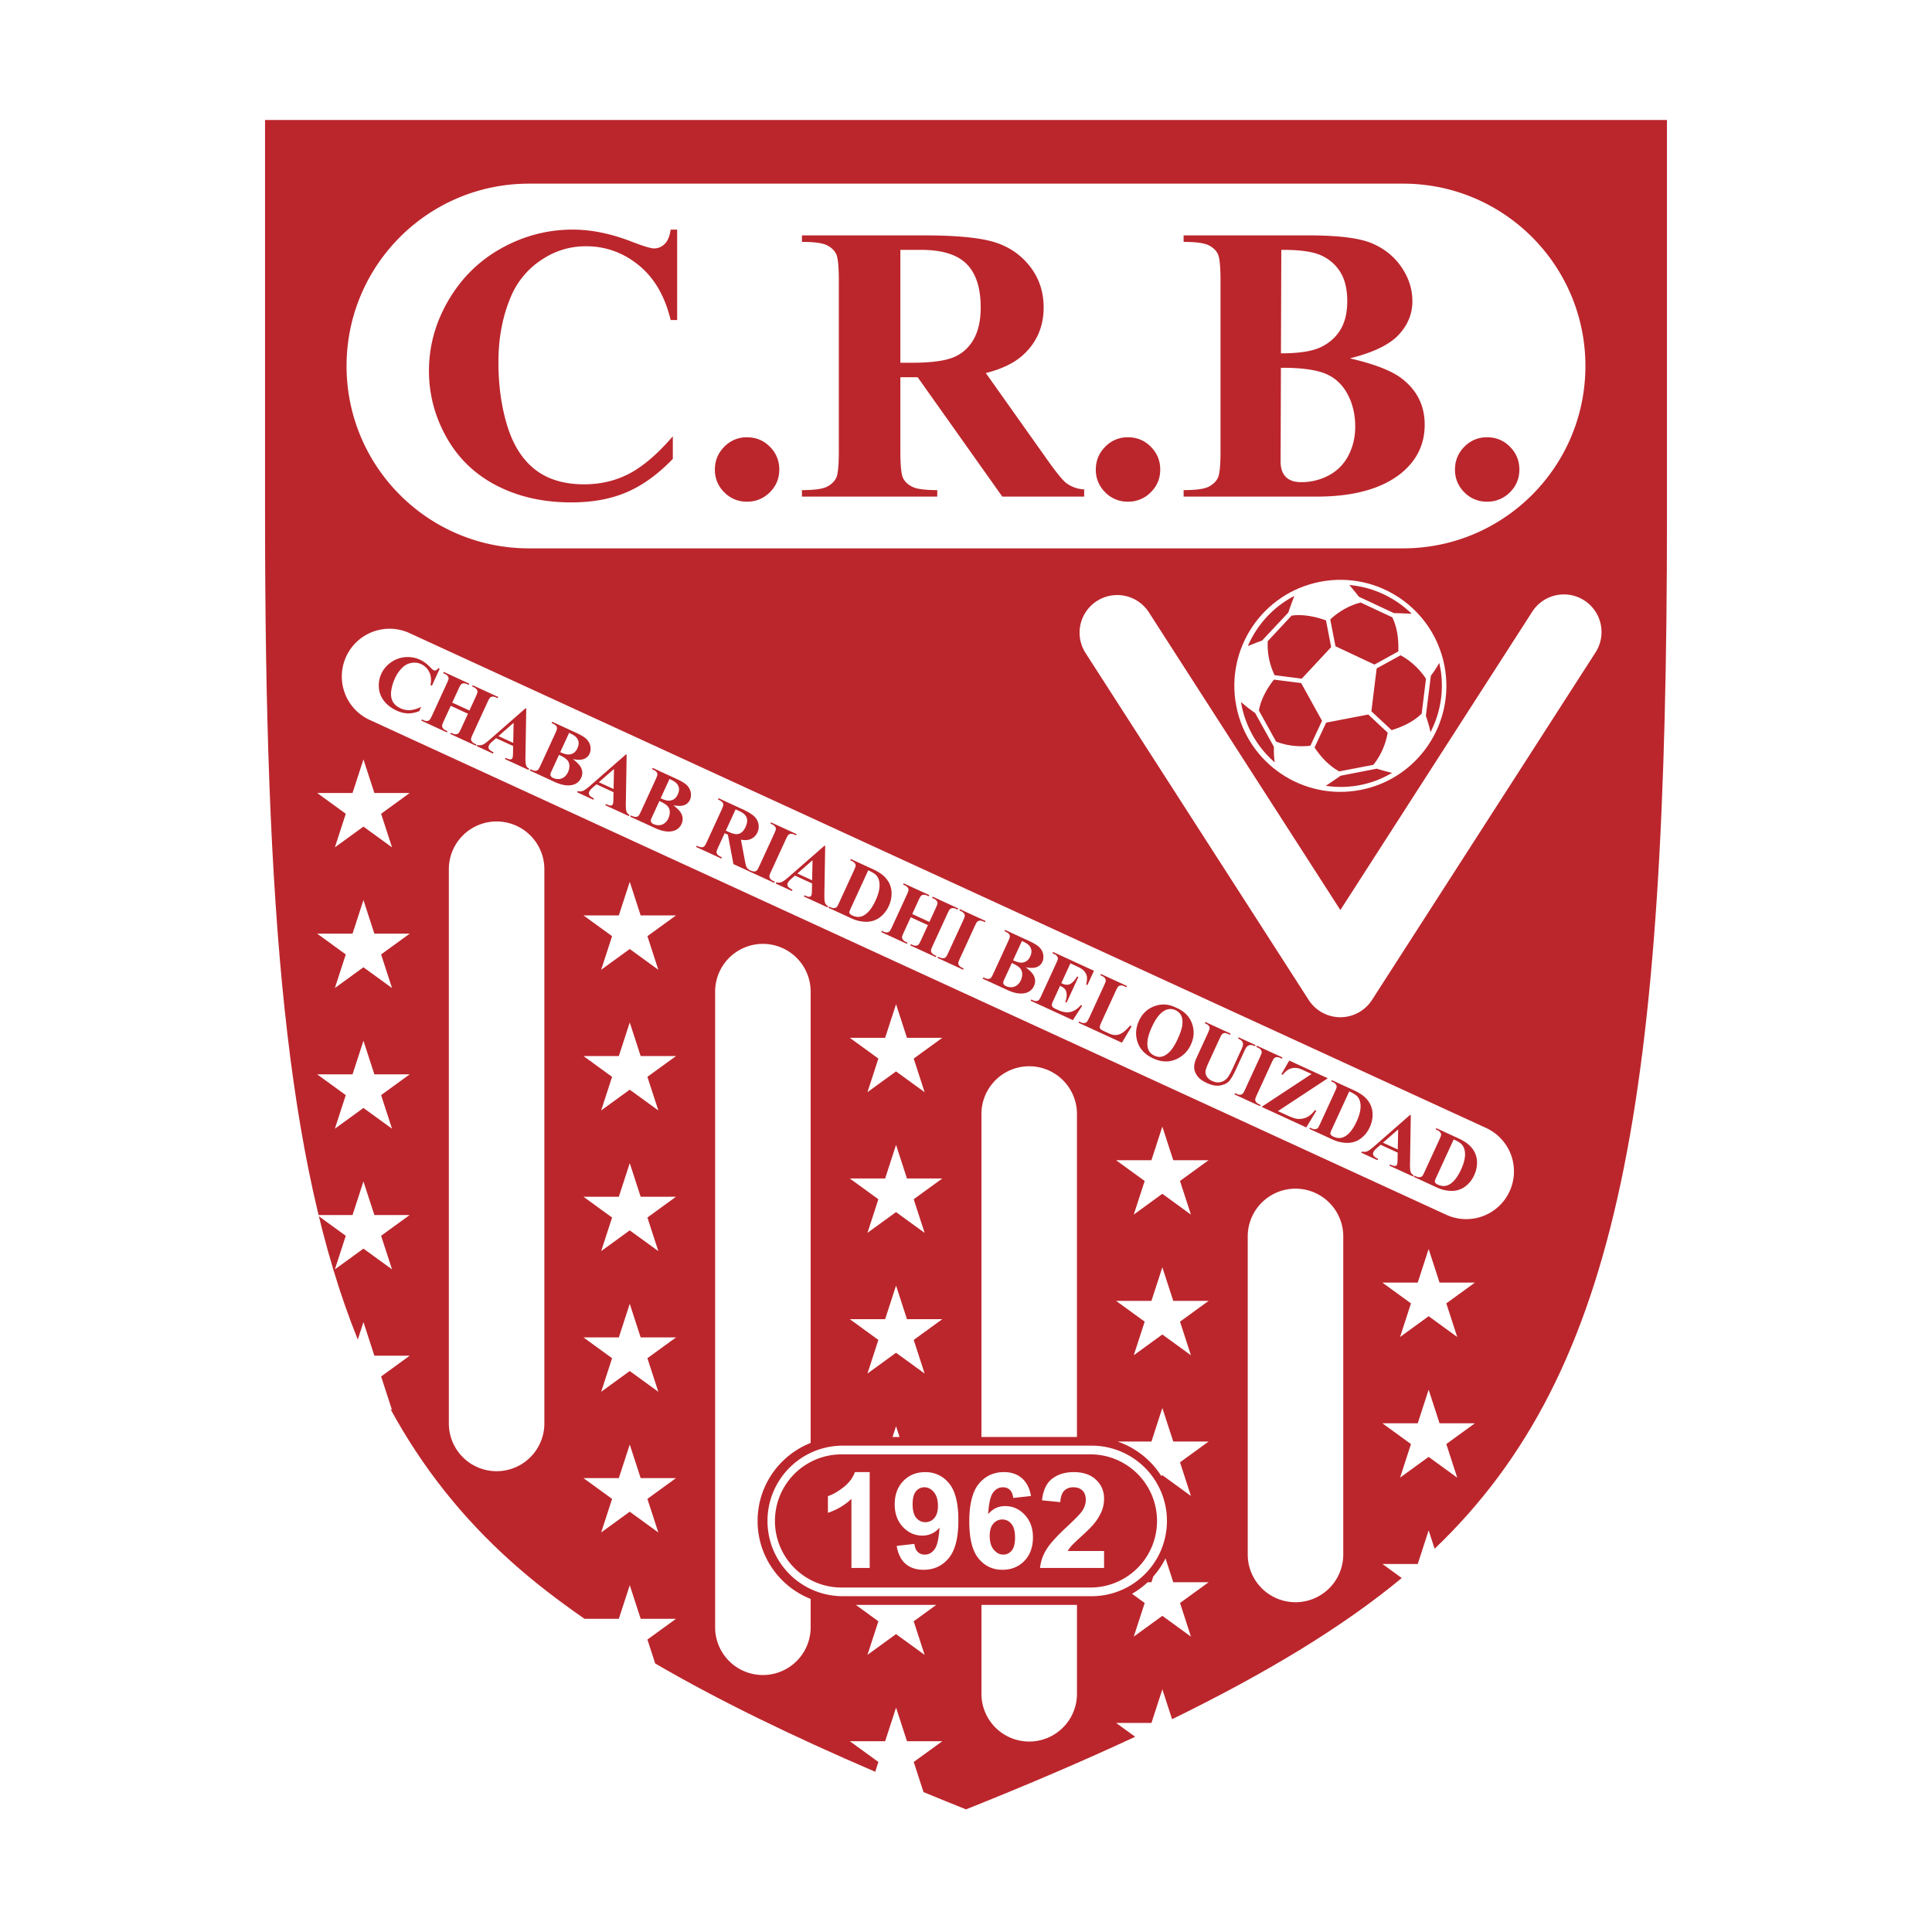<svg xmlns="http://www.w3.org/2000/svg" width="2500" height="2500" viewBox="0 0 192.756 192.756"><g fill-rule="evenodd" clip-rule="evenodd"><path fill="#fff" d="M0 0h192.756v192.756H0V0z"/><path d="M22.978 8.504v42.885c0 56.835 3.845 87.341 25.696 106.976 9.452 8.492 23.768 16.318 46.418 25.373l1.286.514 1.287-.514c22.65-9.055 36.967-16.881 46.418-25.373 21.852-19.637 25.697-50.141 25.697-106.976V8.504H22.978z" fill="#fff"/><path d="M166.312 51.389v-39.42H26.443v39.42c0 39.29 2.102 64.531 9.254 82.257l.565-1.74 1.089 3.352h3.525l-2.852 2.072 1.089 3.354-.165-.119c3.206 5.879 7.167 10.842 12.042 15.223 2.177 1.955 4.631 3.855 7.327 5.719h3.424l1.09-3.354 1.089 3.354h3.525l-2.852 2.07.776 2.389c6.297 3.668 13.63 7.229 21.951 10.803l.317-.977-2.852-2.072h3.525l1.089-3.354 1.089 3.354h3.525l-2.852 2.072.977 3.006c1.391.572 2.799 1.146 4.24 1.723 6.076-2.428 11.701-4.83 16.876-7.244l-1.902-1.381h3.527l1.088-3.352.969 2.98c9.287-4.537 16.957-9.148 22.914-14.084l-1.928-1.402h3.525l1.088-3.352.596 1.832c18.611-17.786 23.181-45.176 23.181-103.129z" fill="#bb262c"/><path d="M52.771 18.323c-10.049 0-18.194 8.146-18.194 18.194S42.722 54.71 52.771 54.71h87.213c10.049 0 18.193-8.146 18.193-18.194s-8.145-18.194-18.193-18.194H52.771v.001zM83.959 144.234a7.51 7.51 0 0 0 0 15.018h24.835a7.51 7.51 0 1 0 0-15.018H83.959z" fill="#fff"/><path d="M83.959 145.102a6.643 6.643 0 0 0 0 13.286h24.835a6.643 6.643 0 1 0 0-13.286H83.959z" fill="#bb262c"/><path fill="#fff" d="M62.831 87.977l-1.09 3.353h-3.525l2.852 2.072-1.089 3.352 2.852-2.072 2.851 2.072-1.089-3.352 2.852-2.072h-3.526l-1.088-3.353zM36.262 89.8l-1.09 3.352h-3.525l2.852 2.072-1.089 3.352 2.851-2.071 2.852 2.071-1.089-3.352 2.851-2.072h-3.524L36.262 89.8zM36.262 75.765l-1.09 3.353h-3.525l2.852 2.072-1.089 3.352 2.851-2.072 2.852 2.072-1.089-3.352 2.851-2.072h-3.524l-1.089-3.353zM36.262 103.836l-1.09 3.352h-3.525l2.852 2.072-1.089 3.351 2.851-2.07 2.852 2.07-1.089-3.351 2.851-2.072h-3.524l-1.089-3.352zM36.262 117.871l-1.09 3.352h-3.525l2.852 2.072-1.089 3.351 2.851-2.07 2.852 2.07-1.089-3.351 2.851-2.072h-3.524l-1.089-3.352zM62.831 102.012l-1.09 3.353h-3.525l2.852 2.071-1.089 3.353 2.851-2.072 2.852 2.072-1.09-3.353 2.852-2.071h-3.525l-1.088-3.353zM62.831 144.119l-1.09 3.352h-3.525l2.852 2.072-1.089 3.352 2.851-2.073 2.852 2.073-1.09-3.352 2.852-2.072h-3.525l-1.088-3.352zM62.831 130.082l-1.09 3.354h-3.525l2.852 2.072-1.089 3.351 2.851-2.072 2.852 2.072-1.09-3.351 2.852-2.072h-3.525l-1.088-3.354zM62.831 116.047l-1.09 3.353h-3.525l2.852 2.073-1.089 3.351 2.851-2.07 2.852 2.07-1.09-3.351 2.852-2.073h-3.525l-1.088-3.353zM139.684 147.426l2.851-2.072 2.852 2.072-1.088-3.352 2.851-2.072h-3.525l-1.09-3.354-1.088 3.354h-3.525l2.851 2.072-1.089 3.352zM140.773 130.039l-1.089 3.352 2.851-2.073 2.852 2.073-1.088-3.352 2.851-2.072h-3.525l-1.09-3.354-1.088 3.354h-3.525l2.851 2.072zM114.205 117.826l-1.09 3.354 2.852-2.075 2.851 2.075-1.089-3.354 2.853-2.072h-3.525l-1.09-3.352-1.088 3.352h-3.527l2.853 2.072zM115.967 126.438l-1.088 3.351h-3.525l2.851 2.072-1.09 3.354 2.852-2.072 2.851 2.072-1.088-3.354 2.852-2.072h-3.525l-1.09-3.351zM89.399 100.189l-1.089 3.354h-3.525l2.851 2.07-1.089 3.354 2.851-2.072 2.852 2.072-1.089-3.354 2.852-2.07h-3.525l-1.089-3.354zM89.399 114.225l-1.089 3.353h-3.525l2.851 2.07-1.089 3.354 2.851-2.072 2.852 2.072-1.089-3.354 2.852-2.07h-3.525l-1.089-3.353zM89.399 128.26l-1.089 3.353h-3.525l2.851 2.073-1.089 3.351 2.851-2.072 2.852 2.072-1.089-3.353 2.852-2.071h-3.525l-1.089-3.353zM44.781 86.723v55.294a4.765 4.765 0 1 0 9.53 0V86.723a4.765 4.765 0 0 0-9.53 0zM124.486 123.359v31.729a4.766 4.766 0 1 0 9.532 0v-31.729a4.766 4.766 0 0 0-9.532 0zM75.585 151.744c0-3.537 2.195-6.555 5.294-7.783V98.936a4.764 4.764 0 0 0-4.765-4.765 4.764 4.764 0 0 0-4.765 4.765v63.514a4.766 4.766 0 0 0 9.53 0v-2.924c-3.099-1.227-5.294-4.247-5.294-7.782zM97.918 168.988a4.766 4.766 0 1 0 9.532 0v-8.869h-9.531v8.869h-.001zM107.449 111.146a4.766 4.766 0 0 0-9.532 0v32.223h9.531v-32.223h.001zM115.859 147.256l.107-.078 2.852 2.072-1.088-3.354 2.852-2.072h-3.525l-1.09-3.352-1.088 3.352h-3.377a8.394 8.394 0 0 1 4.357 3.432zM117.057 157.859l-.773-2.381a8.336 8.336 0 0 1-1.217 1.803l-.188.578h-.375a8.332 8.332 0 0 1-1.562 1.154l1.264.918-1.09 3.354 2.852-2.072 2.852 2.072-1.088-3.354 2.852-2.072h-3.527zM87.636 161.756l-1.089 3.351 2.851-2.072 2.852 2.072-1.089-3.351 2.253-1.637h-8.03l2.252 1.637zM89.399 142.295l-.349 1.074h.698l-.349-1.074zM152.857 61.054l-19.129 29.742-19.129-29.742a3.755 3.755 0 0 0-6.316 4.062l22.287 34.651a3.755 3.755 0 0 0 6.314 0l22.287-34.651a3.754 3.754 0 1 0-6.314-4.062zM34.538 65.504a4.766 4.766 0 0 0 2.339 6.32l107.416 49.374a4.763 4.763 0 0 0 6.32-2.34 4.762 4.762 0 0 0-2.34-6.318L40.857 63.165a4.763 4.763 0 0 0-6.319 2.339z"/><path d="M144.115 66.431c1.102 5.736-2.654 11.28-8.391 12.383s-11.281-2.653-12.383-8.39c-1.104-5.737 2.652-11.281 8.389-12.384 5.739-1.102 11.282 2.654 12.385 8.391z" fill="#fff"/><path d="M67.561 22.908v9.024h-.649c-.569-2.377-1.628-4.199-3.178-5.464-1.55-1.266-3.305-1.9-5.268-1.9-1.64 0-3.145.469-4.515 1.406a8.192 8.192 0 0 0-3.002 3.676c-.814 1.938-1.221 4.094-1.221 6.467 0 2.335.294 4.463.886 6.38.591 1.919 1.516 3.37 2.775 4.352 1.259.981 2.89 1.472 4.895 1.472 1.644 0 3.149-.358 4.518-1.077 1.367-.719 2.81-1.957 4.326-3.715v2.252c-1.464 1.525-2.989 2.63-4.575 3.316s-3.438 1.028-5.557 1.028c-2.788 0-5.264-.557-7.428-1.669-2.164-1.113-3.833-2.713-5.009-4.799-1.175-2.085-1.762-4.306-1.762-6.661 0-2.482.654-4.836 1.963-7.063 1.309-2.227 3.074-3.954 5.298-5.182 2.223-1.229 4.586-1.843 7.087-1.843 1.843 0 3.79.396 5.84 1.188 1.186.46 1.94.689 2.263.689.412 0 .769-.15 1.073-.45.302-.3.5-.775.59-1.427h.65zM74.527 43.628c.9 0 1.663.315 2.286.945a3.12 3.12 0 0 1 .937 2.277c0 .888-.316 1.644-.945 2.267a3.126 3.126 0 0 1-2.277.936 3.089 3.089 0 0 1-2.268-.936 3.087 3.087 0 0 1-.936-2.267c0-.888.312-1.647.936-2.277a3.074 3.074 0 0 1 2.267-.945zM91.906 24.929c2.082 0 3.591.468 4.53 1.404.937.936 1.407 2.383 1.407 4.342 0 1.353-.256 2.449-.768 3.29-.511.841-1.212 1.422-2.105 1.745-.894.323-2.238.483-4.036.483H89.83V24.929h2.076zm-.35 12.707L100 49.548h8.168v-.722a3.222 3.222 0 0 1-1.818-.655c-.346-.282-.928-.993-1.744-2.134l-6.25-8.819c1.584-.397 2.816-.992 3.699-1.786 1.379-1.254 2.07-2.843 2.07-4.764 0-1.575-.465-2.947-1.393-4.12-.926-1.171-2.125-1.975-3.594-2.411s-3.788-.653-6.955-.653H80.01v.65c1.214 0 2.043.111 2.487.331.444.22.754.514.93.882.176.369.265 1.264.265 2.686V45c0 1.422-.089 2.315-.265 2.677-.176.362-.482.657-.92.882-.438.227-1.269.34-2.497.34v.649h13.501v-.649c-1.215 0-2.044-.11-2.487-.33-.444-.22-.754-.514-.931-.883-.176-.368-.263-1.264-.263-2.686v-7.364h1.726zM112.533 43.628c.9 0 1.664.315 2.287.945.623.63.936 1.389.936 2.277 0 .888-.314 1.644-.945 2.267a3.124 3.124 0 0 1-2.277.936 3.092 3.092 0 0 1-2.268-.936 3.09 3.09 0 0 1-.936-2.267c0-.888.312-1.647.936-2.277a3.079 3.079 0 0 1 2.267-.945zM127.836 24.929c1.836-.012 3.168.175 3.998.561.828.387 1.467.951 1.912 1.692.447.741.67 1.692.67 2.852 0 1.159-.227 2.114-.678 2.86-.453.748-1.105 1.328-1.961 1.741-.854.413-2.18.618-3.977.618l.036-10.324zm11.699 8.485c.92-.981 1.379-2.102 1.379-3.361 0-1.194-.357-2.32-1.074-3.379-.719-1.06-1.697-1.856-2.938-2.389-1.242-.532-3.354-.8-6.334-.8H118.09v.65c1.215 0 2.043.111 2.488.331.443.22.752.514.93.882.176.369.264 1.264.264 2.686V45c0 1.422-.088 2.315-.264 2.677-.178.362-.484.657-.922.882-.438.227-1.27.34-2.496.34v.649h13.248c3.689 0 6.504-.774 8.439-2.321 1.576-1.279 2.365-2.897 2.365-4.854 0-1.854-.729-3.364-2.184-4.528-1.014-.819-2.775-1.516-5.283-2.091 2.321-.579 3.94-1.358 4.86-2.34zm-7.373 3.838c.975.382 1.727 1.057 2.256 2.023.527.968.793 2.06.793 3.276 0 1.063-.227 2.027-.678 2.891a4.624 4.624 0 0 1-1.945 1.98 5.768 5.768 0 0 1-2.773.682c-.678 0-1.188-.175-1.533-.526-.346-.35-.518-.87-.518-1.559l.004-.956.029-8.367c1.935-.011 3.391.174 4.365.556zM148.365 43.628c.9 0 1.664.315 2.287.945.625.63.936 1.389.936 2.277 0 .888-.314 1.644-.943 2.267a3.129 3.129 0 0 1-2.279.936 3.092 3.092 0 0 1-2.268-.936 3.089 3.089 0 0 1-.934-2.267c0-.888.311-1.647.934-2.277a3.08 3.08 0 0 1 2.267-.945zM43.868 66.722l-.777 1.689-.139-.064c.098-.49.058-.919-.122-1.286a1.643 1.643 0 0 0-.813-.802 1.585 1.585 0 0 0-.956-.123 1.684 1.684 0 0 0-.87.428 3.415 3.415 0 0 0-.779 1.1 4.41 4.41 0 0 0-.381 1.264c-.054.407-.006.756.145 1.047.15.29.412.521.785.692.306.141.617.203.934.186s.69-.124 1.123-.322l-.193.419a2.925 2.925 0 0 1-1.137.226 2.883 2.883 0 0 1-1.124-.285c-.52-.239-.933-.555-1.241-.947a2.423 2.423 0 0 1-.522-1.324 2.734 2.734 0 0 1 .243-1.393c.212-.462.536-.846.97-1.149s.91-.475 1.428-.515a2.95 2.95 0 0 1 1.474.261c.342.157.67.398.982.722.181.188.301.295.361.322a.298.298 0 0 0 .238.007.504.504 0 0 0 .233-.218l.138.065zM44.973 70.419l-.689 1.5c-.117.253-.176.418-.178.495a.409.409 0 0 0 .085.24.704.704 0 0 0 .292.221l.161.074-.056.123-2.55-1.172.057-.123.163.074a.74.74 0 0 0 .377.081.366.366 0 0 0 .225-.109c.053-.047.137-.194.251-.443l1.466-3.19c.117-.253.176-.418.179-.494a.398.398 0 0 0-.083-.24.705.705 0 0 0-.294-.221l-.162-.075.057-.123 2.55 1.172-.057.123-.161-.074a.724.724 0 0 0-.376-.08.382.382 0 0 0-.228.108c-.053.046-.137.194-.251.443l-.63 1.37 1.714.788.629-1.369c.116-.254.176-.419.179-.494a.394.394 0 0 0-.085-.241.717.717 0 0 0-.295-.222l-.159-.073.056-.123 2.551 1.172-.057.123-.159-.073a.73.73 0 0 0-.378-.081.386.386 0 0 0-.229.107c-.053.047-.137.194-.251.443l-1.466 3.19c-.117.254-.176.418-.179.494-.003.076.026.156.086.241s.159.159.295.222l.159.073-.057.123-2.55-1.172.057-.123.158.073a.722.722 0 0 0 .378.08.386.386 0 0 0 .229-.107c.054-.046.137-.193.252-.442l.689-1.501-1.715-.788zM51.197 74.432l-1.705-.784-.43.377a1.178 1.178 0 0 0-.282.35c-.064.139-.056.266.024.381.047.069.192.171.437.307l-.056.123-1.618-.744.057-.123a.79.79 0 0 0 .531-.021c.167-.068.42-.251.757-.551l3.525-3.085.068.031-.081 4.799c-.008.46.019.764.081.913a.606.606 0 0 0 .284.289l-.057.123-2.354-1.082.057-.123.097.044c.189.087.334.122.435.103a.218.218 0 0 0 .156-.131.508.508 0 0 0 .041-.145c.005-.024.011-.131.018-.323l.015-.728zm.006-.315l.04-2-1.513 1.323 1.473.677zM57.163 75.738c.415.321.682.601.8.84.17.341.176.685.017 1.03a1.225 1.225 0 0 1-.859.701c-.495.122-1.088.023-1.78-.294l-2.481-1.141.057-.123c.229.105.395.156.496.151a.419.419 0 0 0 .249-.086c.064-.053.157-.212.28-.478l1.451-3.157c.122-.266.183-.441.181-.525s-.034-.166-.098-.245c-.064-.08-.209-.171-.437-.276l.057-.123 2.342 1.077c.56.257.933.489 1.12.695.188.207.303.44.347.7.043.26.014.501-.088.724a.98.98 0 0 1-.546.509c-.258.105-.627.112-1.108.021zm-1.391-.425l-.715 1.555-.083.179c-.059.129-.071.241-.037.336.034.095.115.172.242.23a1.2 1.2 0 0 0 .579.112.958.958 0 0 0 .535-.201 1.25 1.25 0 0 0 .375-.48c.104-.226.15-.451.138-.675s-.094-.414-.248-.57-.415-.319-.786-.486zm.124-.271c.344.158.615.236.813.234a.95.95 0 0 0 .524-.152c.151-.1.277-.258.376-.475.1-.216.138-.413.116-.591-.022-.178-.097-.339-.223-.485s-.367-.298-.721-.458l-.885 1.927zM61.212 79.036l-1.705-.784-.43.376a1.184 1.184 0 0 0-.283.35.364.364 0 0 0 .025.381c.046.068.192.17.437.307l-.056.124-1.618-.744.056-.123a.79.79 0 0 0 .531-.021c.168-.068.42-.251.758-.551l3.525-3.085.068.032-.081 4.799c-.009.459.018.764.08.913a.62.62 0 0 0 .284.289l-.056.123-2.354-1.082.057-.123.097.045c.189.087.334.121.435.103a.218.218 0 0 0 .156-.131.508.508 0 0 0 .04-.145c.006-.024.012-.132.019-.323l.015-.73zm.006-.315l.039-2-1.512 1.323 1.473.677zM67.178 80.341c.416.321.682.602.8.84.17.341.175.685.017 1.03a1.225 1.225 0 0 1-.859.701c-.495.122-1.088.024-1.779-.294l-2.481-1.141.057-.123c.229.105.395.156.496.151s.184-.034.248-.086c.064-.053.158-.212.28-.479l1.451-3.157c.123-.267.183-.442.182-.526s-.034-.166-.098-.245c-.064-.08-.21-.171-.437-.275l.057-.123 2.342 1.076c.559.257.933.489 1.12.696.187.207.303.44.346.699.043.26.014.501-.088.724a.987.987 0 0 1-.545.51c-.259.106-.627.113-1.109.022zm-1.39-.424l-.715 1.555-.083.179c-.059.129-.071.241-.037.336s.115.172.243.23a1.2 1.2 0 0 0 .579.112.955.955 0 0 0 .534-.201 1.25 1.25 0 0 0 .375-.48c.104-.227.15-.452.139-.675a.85.85 0 0 0-.249-.57c-.154-.156-.416-.319-.786-.486zm.124-.271c.344.158.614.236.813.234.198-.002.373-.053.524-.152s.276-.258.376-.475c.1-.216.138-.413.116-.591a.893.893 0 0 0-.223-.485c-.126-.146-.367-.298-.721-.458l-.885 1.927zM72.299 83.128l-.629 1.369c-.121.264-.181.437-.179.521a.4.4 0 0 0 .099.243c.064.079.21.171.438.275l-.057.123-2.518-1.157.057-.123c.23.105.395.156.496.152a.408.408 0 0 0 .248-.084c.064-.052.156-.209.277-.473L71.99 80.8c.121-.263.18-.437.179-.52a.391.391 0 0 0-.099-.243c-.064-.079-.21-.171-.437-.275l.057-.124 2.269 1.043c.59.271 1.003.511 1.24.718.237.208.39.46.462.759a1.33 1.33 0 0 1-.094.889 1.264 1.264 0 0 1-.797.712c-.234.072-.516.077-.846.015l.41 2.183c.056.282.104.465.145.547a.666.666 0 0 0 .285.278l-.061.132-1.53-.704-.552-2.936-.322-.146zm1.093-2.378l-.976 2.124.205.094c.333.153.596.237.79.253a.82.82 0 0 0 .541-.15c.167-.115.31-.3.427-.555.17-.369.208-.682.115-.938-.092-.256-.332-.473-.717-.65l-.385-.178z" fill="#bb262c"/><path d="M77.299 87.959l-.057.123-2.55-1.172.057-.123.162.075a.744.744 0 0 0 .378.081.369.369 0 0 0 .225-.109c.053-.046.137-.194.251-.443l1.466-3.189c.117-.254.176-.418.179-.494s-.025-.156-.084-.241a.71.71 0 0 0-.293-.221l-.163-.075.057-.123 2.55 1.172-.056.123-.162-.074a.723.723 0 0 0-.376-.08.38.38 0 0 0-.228.108c-.053.046-.137.194-.251.443l-1.466 3.189c-.117.254-.176.419-.177.495a.402.402 0 0 0 .085.24.699.699 0 0 0 .292.221l.161.074zM81.021 88.141l-1.705-.784-.431.376c-.14.129-.234.246-.282.35-.063.138-.056.265.024.381.047.068.192.171.437.307l-.056.123-1.618-.744.057-.123c.187.054.364.046.531-.021s.42-.251.757-.55l3.526-3.085.068.031-.081 4.799c-.009.459.018.764.081.912a.61.61 0 0 0 .284.289l-.057.123-2.354-1.082.057-.123.097.045c.188.087.333.121.435.103a.218.218 0 0 0 .156-.131.508.508 0 0 0 .041-.145c.005-.024.011-.132.018-.323l.015-.728zm.005-.315l.04-2-1.512 1.323 1.472.677zM82.652 90.568l.057-.123.162.075c.142.065.261.093.357.083s.181-.046.253-.108c.045-.041.126-.189.244-.446l1.466-3.189c.117-.254.176-.418.179-.494s-.025-.156-.083-.24a.713.713 0 0 0-.294-.221l-.162-.075.057-.123 2.179 1.001c.582.268 1.013.561 1.295.882.344.393.538.836.582 1.332s-.049.99-.276 1.485a2.885 2.885 0 0 1-.6.869c-.242.237-.494.41-.755.517a2.327 2.327 0 0 1-.812.174 3.612 3.612 0 0 1-.96-.122 4.245 4.245 0 0 1-.708-.273l-2.181-1.004zm3.972-3.736l-1.744 3.794c-.093.201-.14.328-.142.383a.224.224 0 0 0 .049.148.649.649 0 0 0 .255.182c.398.183.765.187 1.1.011.456-.236.862-.742 1.217-1.517.287-.624.418-1.167.394-1.631-.021-.362-.129-.653-.324-.87-.137-.152-.406-.319-.805-.5zM90.864 91.513l-.69 1.5c-.116.253-.176.418-.177.495a.407.407 0 0 0 .084.24.705.705 0 0 0 .292.221l.162.074-.057.123-2.55-1.172.057-.123.162.074a.744.744 0 0 0 .378.081.364.364 0 0 0 .225-.109c.053-.047.137-.194.251-.443l1.467-3.19c.117-.254.176-.418.179-.494.003-.076-.025-.156-.084-.24s-.156-.159-.293-.221l-.163-.075.057-.123 2.55 1.172-.056.123-.161-.074a.735.735 0 0 0-.376-.08.382.382 0 0 0-.228.108c-.054.046-.137.194-.251.443l-.629 1.37 1.714.788.629-1.369c.117-.254.176-.419.179-.494a.402.402 0 0 0-.086-.241.717.717 0 0 0-.295-.222l-.159-.073.056-.123 2.55 1.172-.057.123-.158-.073a.733.733 0 0 0-.378-.081.389.389 0 0 0-.229.107c-.054.047-.138.194-.252.443l-1.466 3.19c-.117.254-.177.418-.179.494a.394.394 0 0 0 .085.241c.06.085.158.159.295.222l.159.073-.057.123-2.55-1.172.057-.123.159.073c.144.066.27.093.378.08a.383.383 0 0 0 .229-.107c.053-.047.137-.194.251-.443l.69-1.501-1.714-.787zM96.145 96.623l-.056.123-2.55-1.173.057-.123.162.074a.744.744 0 0 0 .378.081.366.366 0 0 0 .225-.109c.053-.046.137-.194.251-.443l1.467-3.189c.116-.254.176-.418.178-.494a.4.4 0 0 0-.083-.24.705.705 0 0 0-.294-.221l-.162-.075.057-.123 2.55 1.172-.057.123-.162-.074a.742.742 0 0 0-.375-.08.393.393 0 0 0-.229.108c-.053.047-.137.194-.252.443l-1.465 3.19c-.117.254-.176.419-.177.494a.402.402 0 0 0 .085.241.715.715 0 0 0 .292.222l.16.073zM102.34 96.504c.416.322.684.602.801.84.17.342.176.684.018 1.031a1.227 1.227 0 0 1-.859.699c-.494.123-1.088.025-1.779-.293l-2.482-1.141.057-.123c.23.105.395.156.496.152a.41.41 0 0 0 .248-.088c.064-.053.158-.211.281-.479l1.451-3.156c.121-.266.182-.441.182-.526a.407.407 0 0 0-.098-.245c-.064-.08-.211-.172-.438-.276l.055-.123 2.344 1.077c.559.257.932.489 1.119.695.188.207.303.439.348.699.043.26.014.501-.09.724-.107.235-.289.405-.545.51s-.627.115-1.109.023zm-1.389-.425l-.717 1.556-.08.178c-.061.131-.072.242-.039.338.035.094.117.172.244.23.188.086.381.123.578.111s.377-.078.535-.201c.158-.121.283-.281.375-.48.104-.227.15-.451.139-.674a.855.855 0 0 0-.248-.57c-.154-.158-.416-.321-.787-.488zm.123-.27c.344.158.615.236.814.234a.95.95 0 0 0 .523-.152c.152-.1.277-.258.377-.474.1-.217.137-.414.115-.592a.886.886 0 0 0-.223-.485c-.127-.145-.367-.298-.721-.458l-.885 1.927zM106.795 96.113l-.908 1.977.098.045c.312.145.584.152.814.023.23-.131.451-.373.664-.734l.123.057-1.172 2.551-.123-.057c.098-.291.141-.547.129-.768s-.064-.389-.162-.508c-.096-.117-.262-.23-.496-.34l-.631 1.371c-.123.268-.186.438-.191.508-.004.07.016.139.061.205s.137.133.275.197l.291.133c.455.209.869.273 1.24.189s.715-.314 1.033-.689l.133.061-.93 1.445-4.217-1.938.057-.123.162.074a.738.738 0 0 0 .377.08.354.354 0 0 0 .225-.109c.055-.045.139-.193.252-.441l1.467-3.19c.104-.224.16-.365.172-.421a.384.384 0 0 0-.043-.259.685.685 0 0 0-.328-.275l-.162-.075.057-.123 4.084 1.876-.656 1.428-.123-.057c.09-.381.107-.676.051-.885a1.22 1.22 0 0 0-.383-.582c-.117-.104-.359-.242-.73-.412l-.51-.234zM112.904 102.398l-.969 1.631-4.33-1.99.057-.123.162.074a.745.745 0 0 0 .379.08.358.358 0 0 0 .225-.109c.053-.045.137-.193.252-.441l1.465-3.189c.117-.254.178-.42.18-.494.002-.076-.025-.156-.084-.24s-.156-.158-.293-.223l-.162-.074.057-.123 2.6 1.195-.057.123-.213-.098a.727.727 0 0 0-.375-.078.392.392 0 0 0-.229.107c-.053.047-.137.193-.25.443l-1.424 3.096c-.113.248-.172.414-.176.494a.315.315 0 0 0 .1.23c.049.049.188.125.418.23l.402.186c.258.119.494.172.707.16.215-.014.43-.09.645-.229.217-.141.469-.377.758-.711l.155.073zM117.332 100.533c.791.328 1.316.844 1.582 1.547.264.705.23 1.418-.102 2.139a2.856 2.856 0 0 1-1.291 1.379c-.766.402-1.586.402-2.459 0-.877-.402-1.418-1.01-1.625-1.824-.164-.643-.098-1.285.197-1.93.334-.721.855-1.211 1.57-1.465.714-.256 1.423-.205 2.128.154zm-.061.25c-.447-.205-.891-.135-1.332.213-.361.285-.701.777-1.021 1.477-.383.828-.518 1.508-.408 2.039.076.371.299.641.666.811.246.113.48.148.701.105.281-.057.557-.227.83-.506.271-.283.531-.693.779-1.234.297-.643.457-1.15.484-1.525.025-.375-.023-.67-.148-.887s-.308-.383-.551-.493zM120.258 101.965l2.518 1.156-.057.123-.127-.057c-.189-.088-.328-.129-.418-.121-.09.01-.164.041-.227.098s-.158.225-.289.508l-1.09 2.371c-.199.436-.299.736-.299.906a.901.901 0 0 0 .162.498c.107.162.275.297.504.4.26.121.51.164.748.131s.451-.133.639-.299c.186-.164.398-.504.635-1.02l.908-1.975c.102-.221.15-.389.15-.504a.454.454 0 0 0-.08-.275c-.082-.105-.219-.203-.412-.291l.055-.123 1.682.771-.057.123-.1-.047a.727.727 0 0 0-.383-.072.514.514 0 0 0-.312.16c-.068.062-.148.195-.24.396l-.846 1.844c-.264.568-.49.963-.682 1.182-.191.217-.48.365-.869.443-.389.08-.834.004-1.338-.229-.42-.193-.719-.398-.896-.615-.242-.297-.373-.594-.391-.891-.02-.297.062-.648.248-1.051l1.092-2.375c.131-.285.195-.469.197-.553a.377.377 0 0 0-.086-.238c-.057-.078-.189-.162-.396-.254l.057-.12zM125.77 110.238l-.059.123-2.549-1.172.057-.123.162.074a.722.722 0 0 0 .377.082.38.38 0 0 0 .227-.109c.053-.047.137-.195.25-.443l1.467-3.189c.117-.254.176-.418.18-.494.002-.076-.025-.156-.084-.24s-.158-.158-.295-.221l-.162-.074.057-.123 2.551 1.172-.057.123-.162-.074a.711.711 0 0 0-.375-.08.392.392 0 0 0-.229.107c-.053.047-.137.193-.252.443l-1.465 3.189c-.117.254-.176.418-.178.494s.027.156.084.24a.693.693 0 0 0 .293.221l.162.074zM132.475 107.58l-4.977 3.275.928.426c.439.201.758.316.957.34.326.045.645 0 .957-.135.312-.137.596-.381.854-.73l.139.064-1.004 1.664-4.459-2.051 4.986-3.281-.725-.332a4.112 4.112 0 0 0-.564-.229 1.478 1.478 0 0 0-.559-.033 1.306 1.306 0 0 0-.535.199 2.112 2.112 0 0 0-.496.477l-.133-.061.785-1.361 3.846 1.768zM130.641 112.627l.057-.123.164.076a.72.72 0 0 0 .357.082.464.464 0 0 0 .252-.109c.045-.041.127-.189.244-.445l1.467-3.189c.115-.254.176-.418.178-.494.004-.076-.025-.156-.084-.24s-.156-.158-.293-.221l-.162-.074.057-.123 2.18 1c.58.268 1.012.562 1.295.883.344.393.537.836.58 1.332.043.494-.049.988-.275 1.484a2.867 2.867 0 0 1-.6.869c-.242.236-.494.41-.754.518a2.308 2.308 0 0 1-.814.172c-.281.01-.6-.031-.959-.121-.158-.037-.395-.129-.709-.273l-2.181-1.004zm3.972-3.736l-1.744 3.795c-.092.201-.139.328-.141.383s.016.104.049.148a.68.68 0 0 0 .254.182c.398.184.766.188 1.102.01.455-.234.861-.742 1.217-1.516.287-.623.418-1.168.395-1.631-.021-.363-.129-.652-.324-.869-.14-.155-.407-.321-.808-.502zM139.449 114.998l-1.703-.783-.432.375a1.18 1.18 0 0 0-.283.352c-.062.137-.055.264.025.379.047.07.193.172.438.309l-.057.123-1.617-.744.055-.123a.802.802 0 0 0 .533-.021c.166-.068.418-.252.756-.551l3.525-3.086.068.031-.08 4.799c-.01.461.018.764.08.914a.618.618 0 0 0 .283.287l-.055.123-2.354-1.08.057-.123.096.043c.189.088.334.121.436.104a.215.215 0 0 0 .156-.131.469.469 0 0 0 .039-.145c.006-.023.012-.133.02-.322l.014-.73zm.006-.316l.041-2-1.514 1.324 1.473.676zM141.062 117.418l.057-.123.162.074a.728.728 0 0 0 .357.082.447.447 0 0 0 .254-.107c.045-.041.125-.189.244-.445l1.465-3.189c.117-.254.178-.418.18-.494s-.025-.156-.084-.24-.156-.158-.293-.223l-.164-.074.059-.123 2.178 1.002c.582.268 1.014.562 1.295.883.344.393.539.836.582 1.33.043.496-.049.99-.277 1.484a2.838 2.838 0 0 1-.598.869c-.244.238-.494.41-.756.518s-.531.166-.812.174a3.473 3.473 0 0 1-.959-.121 4.537 4.537 0 0 1-.709-.273l-2.181-1.004zm3.973-3.736l-1.744 3.793c-.092.201-.139.33-.141.383a.217.217 0 0 0 .049.148.625.625 0 0 0 .254.182c.398.184.766.188 1.102.012.453-.236.859-.742 1.217-1.518.287-.623.418-1.168.393-1.629-.02-.363-.129-.654-.322-.871-.14-.153-.407-.321-.808-.5z" fill="#bb262c"/><path d="M86.771 156.436h-1.823v-6.891a6.249 6.249 0 0 1-2.347 1.387v-1.66c.474-.156.991-.449 1.547-.883.557-.436.938-.939 1.146-1.518h1.476v9.565h.001zM93.217 151.455a1.132 1.132 0 0 1-.889.414c-.364 0-.668-.143-.911-.43s-.365-.736-.365-1.35c0-.605.112-1.039.336-1.305.223-.266.505-.398.843-.398.356 0 .669.162.941.486.271.322.407.779.407 1.365 0 .536-.121.943-.362 1.218zm-2.873 4.565c.458.398 1.057.598 1.799.598 1.031 0 1.867-.387 2.51-1.158s.965-2.029.965-3.773c0-1.713-.309-2.945-.928-3.693-.619-.748-1.411-1.121-2.375-1.121-.887 0-1.617.295-2.19.885s-.86 1.367-.86 2.33c0 .926.272 1.678.815 2.254.544.578 1.19.865 1.939.865.688 0 1.262-.266 1.721-.797-.073 1.096-.241 1.818-.503 2.168s-.58.525-.954.525c-.297 0-.536-.088-.716-.262-.181-.174-.293-.443-.336-.805l-1.769.197c.13.792.424 1.388.882 1.787zM99.107 152.014c.242-.275.539-.414.891-.414.363 0 .666.145.908.434.244.289.365.744.365 1.365 0 .605-.113 1.039-.338 1.305a1.066 1.066 0 0 1-.846.398c-.35 0-.662-.162-.936-.486-.271-.324-.408-.783-.408-1.379.001-.54.122-.948.364-1.223zm2.85-4.532c-.473-.408-1.068-.611-1.787-.611-1.027 0-1.859.385-2.504 1.158-.641.773-.961 2.033-.961 3.783 0 1.705.309 2.934.928 3.682.617.748 1.408 1.123 2.369 1.123.895 0 1.627-.295 2.199-.885.57-.59.857-1.373.857-2.348 0-.918-.273-1.668-.816-2.25-.543-.58-1.197-.871-1.959-.871-.676 0-1.24.268-1.695.805.068-1.096.234-1.816.498-2.162.264-.348.586-.52.969-.52.287 0 .521.086.701.26.18.172.291.441.334.805l1.77-.195c-.131-.776-.432-1.365-.903-1.774zM110.154 154.74v1.695h-6.391c.07-.641.277-1.248.625-1.822.346-.574 1.029-1.334 2.053-2.283.822-.766 1.326-1.287 1.514-1.559.25-.377.375-.75.375-1.117 0-.408-.109-.721-.328-.939-.221-.219-.523-.328-.91-.328-.383 0-.688.115-.914.342-.227.229-.357.607-.393 1.139l-1.822-.182c.109-1.004.449-1.723 1.021-2.16s1.287-.654 2.146-.654c.939 0 1.68.252 2.217.76.537.506.807 1.137.807 1.891 0 .43-.078.838-.23 1.225a4.937 4.937 0 0 1-.73 1.219c-.221.281-.619.688-1.197 1.215-.578.529-.945.881-1.098 1.053a3.152 3.152 0 0 0-.373.508h3.628v-.003z" fill="#fff"/><path d="M125.914 63.915l2.627-2.807c.086-.29.533-1.504.594-1.647-.08.038-.16.085-.24.123-.445.25-.863.527-1.254.822a10.199 10.199 0 0 0-2.959 3.647c-.062.132-.125.265-.174.406.08-.038 1.097-.452 1.406-.544zM137.133 66.304l2.377-1.312c.025-.607.031-2.12-.6-3.402l-3.152-1.475-.396.109a7.118 7.118 0 0 0-2.643 1.582l.523 2.67 3.891 1.828zM125.223 71.135a13.641 13.641 0 0 1-1.406-1.099 9.45 9.45 0 0 0 .533 1.979 10.078 10.078 0 0 0 2.6 3.839c.068.063.135.128.201.181a.541.541 0 0 0 .025.018 9.358 9.358 0 0 1-.078-1.541l-1.875-3.377zM135.578 59.537l3.504 1.638c.361-.004 1.699.057 1.766.055-.082-.073-.148-.136-.229-.208a10.287 10.287 0 0 0-3.998-2.276 10.349 10.349 0 0 0-1.609-.337 3.762 3.762 0 0 0-.391-.035c.18.183.826.99.957 1.163zM128.863 61.418l-2.379 2.551a6.917 6.917 0 0 0 .686 3.396l2.707.345 2.934-3.149-.514-2.663c-.506-.188-1.768-.591-3.057-.519l-.377.039zM142.758 67.414l-.5 4.007c.141.389.33.978.467 1.63.055-.109.104-.206.148-.313a10.067 10.067 0 0 0 .865-5.874l-.133-.687a3.256 3.256 0 0 0-.008-.042c-.285.515-.601.97-.839 1.279zM131.898 71.912l-2.08-3.763-2.717-.343c-.311.388-.906 1.214-1.271 2.217-.1.281-.176.57-.229.865l1.713 3.1c1.207.469 2.34.492 3.023.448.162-.009.301-.024.406-.045l1.155-2.479zM142.271 67.727a5.858 5.858 0 0 0-.49-.662 7.092 7.092 0 0 0-2.043-1.688l-2.389 1.313-.525 4.276 2.016 1.88c.123-.035.289-.088.463-.154.719-.249 1.768-.724 2.539-1.496l.429-3.469zM136.514 71.288l-4.205.809-1.156 2.479c.154.233.441.639.832 1.078.43.466.984.961 1.633 1.308l3.4-.654a6.779 6.779 0 0 0 1.072-1.893 6.694 6.694 0 0 0 .359-1.318l-1.935-1.809zM137.355 76.691l-3.602.704c-.277.207-1.404.96-1.482 1.007.078.007.17.022.248.03 1.617.203 3.268.018 4.84-.58.447-.174.869-.375 1.275-.597.09-.049.168-.097.258-.147a20.676 20.676 0 0 1-1.537-.417z" fill="#bb262c"/></g></svg>